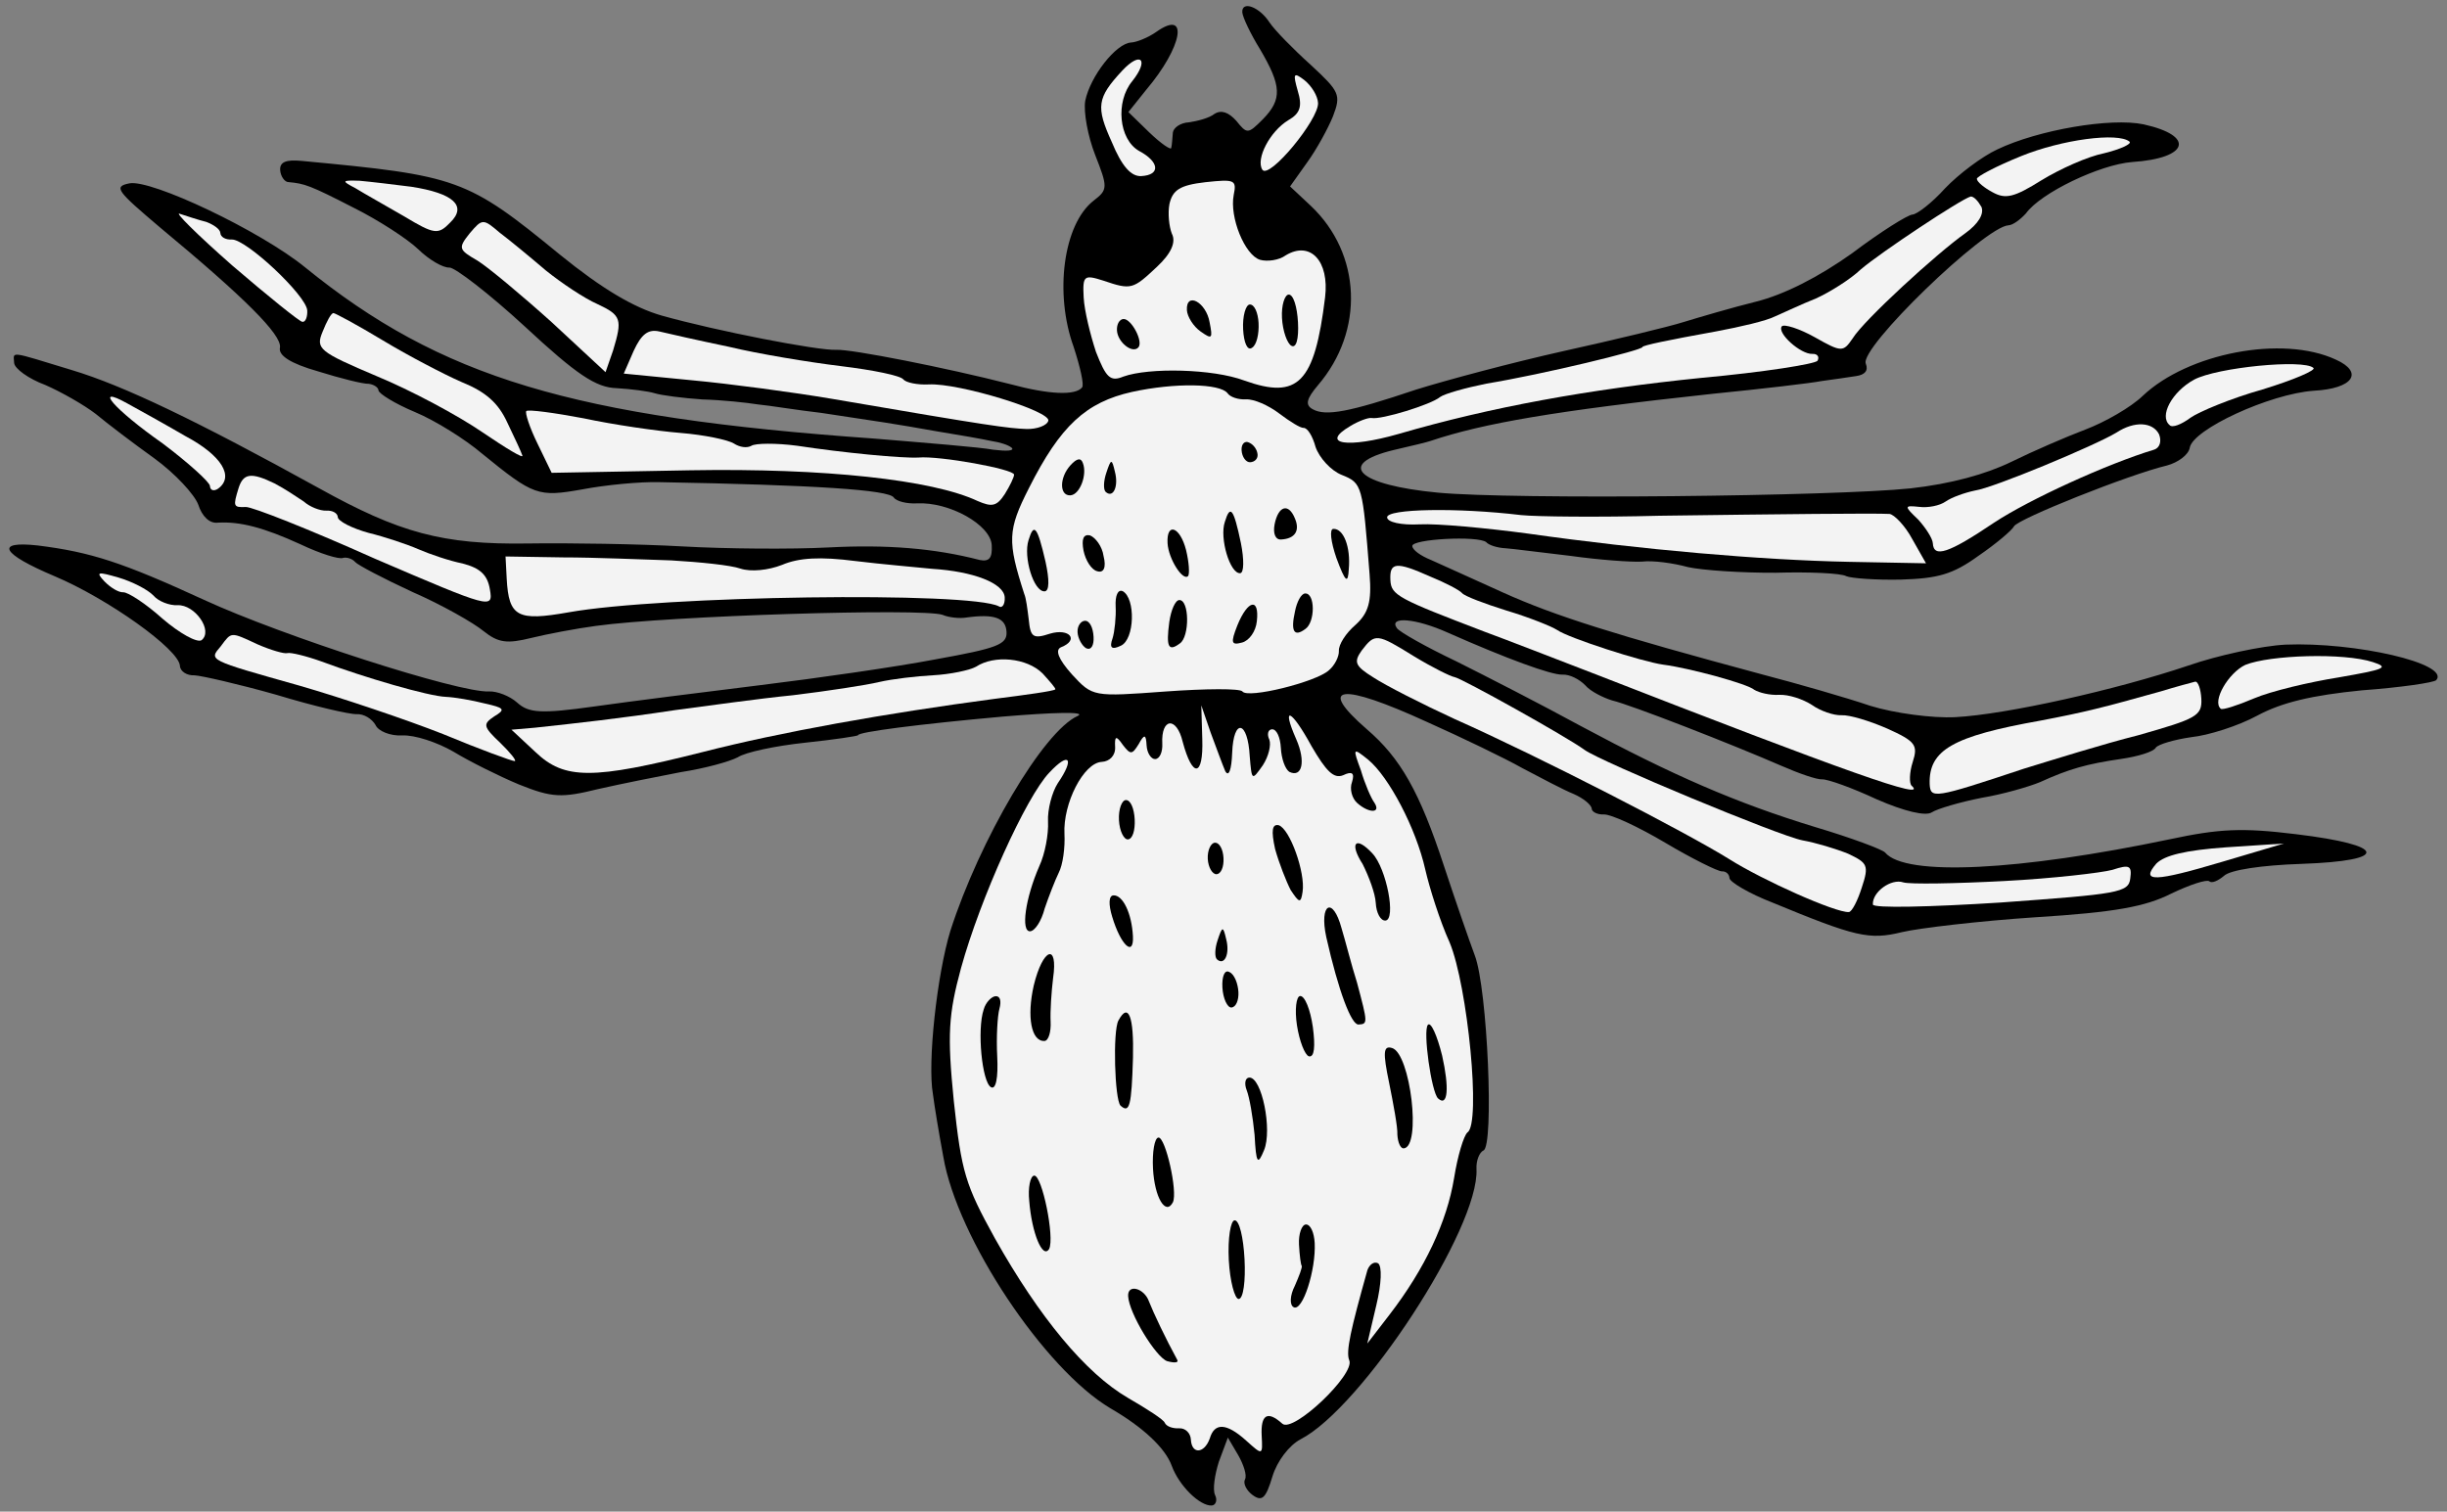 <?xml version="1.0" encoding="UTF-8" standalone="no"?>
<!DOCTYPE svg PUBLIC "-//W3C//DTD SVG 1.1//EN" "http://www.w3.org/Graphics/SVG/1.1/DTD/svg11.dtd">
<svg xmlns="http://www.w3.org/2000/svg" xmlns:xl="http://www.w3.org/1999/xlink" xmlns:dc="http://purl.org/dc/elements/1.1/" version="1.1" viewBox="34.875 62.264 294.75 182.11" width="294.75" height="182.11">
  <rect x="34.875" y="62.264" width="294.75" height="182.11" fill="#808080" stroke="none"/>
  <defs>
    <clipPath id="artboard_clip_path">
      <path d="M 34.875 62.264 L 329.625 62.264 L 329.625 244.374 L 34.875 244.374 Z"/>
    </clipPath>
  </defs>
  <g id="Spider_(2)" fill-opacity="1" stroke-opacity="1" stroke="none" fill="none" stroke-dasharray="none">
    <title>Spider (2)</title>
    <g id="Spider_(2)_Layer_2" clip-path="url(#artboard_clip_path)">
      <title>Layer 2</title>
      <g id="Group_3">
        <g id="Graphic_70">
          <path d="M 184.513 63.739 C 184.543 64.308 185.505 66.348 186.647 68.189 C 189.255 72.614 189.339 74.225 186.994 76.628 C 185.188 78.434 185.093 78.439 183.772 76.797 C 182.864 75.799 181.992 75.465 181.164 75.984 C 180.525 76.492 179.118 76.851 178.081 77 C 177.038 77.055 176.215 77.668 176.15 78.242 C 176.09 78.91 176.04 79.768 175.96 80.058 C 175.98 80.437 174.698 79.553 173.297 78.201 L 170.794 75.767 L 172.934 73.089 C 177.32 67.917 178.124 63.314 174.183 66.086 C 173.175 66.804 171.778 67.352 171.115 67.387 C 169.314 67.482 166.196 71.446 165.592 74.424 C 165.377 75.766 165.91 78.684 166.787 80.918 C 168.323 84.829 168.338 85.114 166.602 86.44 C 162.95 89.292 161.866 97.617 164.199 104.052 C 164.991 106.481 165.484 108.641 165.215 108.94 C 164.412 109.932 161.269 109.812 156.546 108.539 C 148.84 106.567 137.414 104.315 135.613 104.409 C 133.433 104.523 121.144 102.127 114.585 100.285 C 111.209 99.321 107.383 97.051 102.322 92.945 C 91.101 83.745 90.039 83.42 71.225 81.65 C 69.314 81.465 68.571 81.789 68.621 82.737 C 68.661 83.495 69.174 84.228 69.648 84.204 C 71.558 84.389 72.137 84.548 77.508 87.308 C 80.436 88.77 83.977 91.055 85.278 92.317 C 86.58 93.58 88.245 94.538 89.004 94.498 C 89.667 94.463 93.826 97.666 98.12 101.623 C 104.313 107.38 106.677 108.967 109.151 109.027 C 110.867 109.127 112.972 109.397 113.745 109.642 C 114.518 109.886 117.102 110.226 119.486 110.386 C 121.865 110.451 124.828 110.771 126.169 110.986 C 127.506 111.106 130.958 111.686 133.826 112.01 C 141.297 113.139 142.35 113.274 147.721 114.228 C 150.405 114.658 153.283 115.172 154.34 115.402 C 155.298 115.542 156.36 115.866 156.759 116.225 C 157.063 116.589 156.115 116.639 154.489 116.439 C 152.953 116.14 146.464 115.624 140.165 115.099 C 103.823 112.537 87.988 107.76 71.611 94.459 C 66.25 90.084 53.093 83.836 50.46 84.354 C 48.484 84.743 48.988 85.286 54.159 89.672 C 64.393 98.164 68.806 102.589 68.601 104.12 C 68.366 105.083 69.843 106.051 73.219 107.014 C 75.828 107.828 78.621 108.536 79.284 108.502 C 79.858 108.567 80.446 108.916 80.466 109.295 C 80.486 109.674 82.451 110.902 84.88 111.915 C 87.309 112.928 90.944 115.208 92.934 116.909 C 99.188 121.998 99.671 122.163 105.039 121.217 C 107.767 120.693 111.927 120.285 114.306 120.351 C 133.14 120.694 141.914 121.28 142.532 122.198 C 142.841 122.656 144.093 122.971 145.325 122.906 C 149.211 122.703 154.203 125.482 154.332 127.946 C 154.412 129.463 154.057 129.956 152.905 129.732 C 147.414 128.309 141.688 127.849 134.675 128.216 C 130.221 128.45 122.33 128.388 117.088 128.092 C 111.846 127.797 103.476 127.665 98.443 127.739 C 88.188 127.897 82.981 126.459 73.291 121.075 C 58.514 112.916 49.741 108.72 43.561 106.858 C 35.836 104.507 36.504 104.567 36.579 105.988 C 36.613 106.652 38.294 107.894 40.329 108.643 C 42.274 109.491 45.017 111.058 46.403 112.126 C 47.795 113.288 50.961 115.688 53.43 117.459 C 55.998 119.32 58.317 121.859 58.761 123.072 C 59.214 124.473 60.117 125.376 61.154 125.227 C 63.808 125.088 66.601 125.797 71.08 127.843 C 73.419 128.956 75.738 129.689 76.202 129.475 C 76.671 129.355 77.349 129.605 77.653 129.969 C 77.957 130.333 81.084 131.975 84.591 133.597 C 88.092 135.124 91.912 137.299 93.104 138.282 C 94.889 139.709 95.942 139.844 98.85 139.122 C 100.82 138.638 104.302 137.981 106.661 137.667 C 115.53 136.442 145.986 135.511 148.405 136.334 C 149.183 136.674 150.519 136.794 151.273 136.659 C 154.67 136.196 156.026 136.695 156.115 138.401 C 156.195 139.917 154.983 140.361 147.546 141.701 C 142.747 142.618 133.315 143.968 126.516 144.799 C 119.812 145.625 110.749 146.766 106.504 147.368 C 99.995 148.28 98.563 148.165 97.167 146.907 C 96.269 146.099 94.718 145.515 93.771 145.565 C 90.169 145.754 68.903 138.885 59.457 134.534 C 49.621 130.013 45.851 128.785 39.442 127.98 C 34.185 127.401 35.027 128.972 41.441 131.677 C 47.855 134.382 56.443 140.489 56.547 142.479 C 56.582 143.142 57.37 143.671 58.317 143.622 C 59.175 143.672 63.599 144.675 68.133 145.958 C 72.672 147.336 77.001 148.344 77.854 148.3 C 78.707 148.255 79.689 148.869 80.108 149.607 C 80.432 150.35 81.888 150.939 83.31 150.865 C 84.826 150.785 87.534 151.688 89.494 152.821 C 91.36 153.959 94.97 155.765 97.399 156.778 C 101.379 158.375 102.521 158.41 106.931 157.324 C 109.654 156.706 114.169 155.804 116.897 155.281 C 119.725 154.848 122.723 154.026 123.741 153.497 C 124.659 152.879 128.325 152.117 131.822 151.743 C 135.413 151.365 138.241 150.932 138.236 150.837 C 138.216 150.458 145.484 149.507 155.699 148.591 C 161.66 148.089 165.74 147.97 164.722 148.499 C 160.542 150.333 152.868 163.469 149.354 174.392 C 147.732 179.704 146.577 190.313 147.25 194.079 C 147.414 195.401 147.972 198.792 148.5 201.616 C 150.154 211.412 160.675 227.206 168.619 231.921 C 172.539 234.187 175.237 236.706 176.015 238.851 C 176.902 241.275 179.405 243.71 180.827 243.636 C 181.301 243.611 181.555 243.027 181.236 242.379 C 180.917 241.73 181.202 239.91 181.691 238.364 L 182.774 235.456 L 184.025 237.576 C 184.654 238.684 185.102 239.99 184.843 240.479 C 184.583 240.968 185.007 241.801 185.7 242.335 C 186.887 243.223 187.341 242.819 188.15 240.116 C 188.719 238.28 190.141 236.4 191.528 235.662 C 198.93 231.853 213.096 210.204 212.723 203.096 C 212.669 202.054 213.093 201.081 213.557 200.867 C 214.864 200.418 214.055 181.36 212.515 177.354 C 211.852 175.583 210.172 170.73 208.816 166.619 C 205.875 157.65 203.572 153.59 199.492 150.097 C 193.418 144.809 196.346 144.465 206.765 149.241 C 210.949 151.112 216.116 153.598 218.271 154.815 C 220.42 155.938 223.158 157.41 224.42 157.914 C 225.587 158.423 226.579 159.226 226.604 159.7 C 226.624 160.079 227.307 160.423 228.066 160.384 C 228.918 160.339 232.23 161.876 235.467 163.797 C 238.703 165.718 241.826 167.265 242.299 167.24 C 242.773 167.215 243.172 167.575 243.197 168.048 C 243.222 168.522 245.576 169.919 248.389 171.007 C 258.393 175.14 260.029 175.529 263.97 174.562 C 266.035 174.074 273.308 173.218 280.031 172.77 C 289.598 172.174 293.269 171.506 296.417 169.916 C 298.642 168.849 300.697 168.171 300.996 168.44 C 301.296 168.71 302.039 168.386 302.767 167.777 C 303.491 167.074 307.262 166.497 312.1 166.338 C 322.819 165.966 322.435 164.086 311.437 162.762 C 304.933 161.962 302.185 162.106 296.264 163.367 C 278.122 167.168 264.38 167.889 261.947 164.975 C 261.643 164.611 257.862 163.194 253.518 161.901 C 243.957 158.981 236.371 155.672 225.225 149.699 C 220.627 147.184 213.889 143.736 210.278 141.93 C 206.672 140.218 203.44 138.392 203.131 137.933 C 202.104 136.466 205.446 136.766 209.241 138.468 C 216.343 141.612 221.77 143.608 223.096 143.539 C 223.949 143.494 225.121 144.098 225.824 144.821 C 226.433 145.549 227.994 146.323 229.056 146.647 C 231.365 147.192 243.59 151.968 249.425 154.513 C 251.564 155.446 253.694 156.19 254.358 156.155 C 255.021 156.12 258.023 157.198 260.946 158.566 C 264.253 160.008 266.851 160.632 267.584 160.118 C 268.228 159.704 270.942 158.897 273.575 158.379 C 276.119 157.96 279.302 157.033 280.604 156.49 C 284.13 154.88 286.285 154.292 290.341 153.699 C 292.416 153.4 294.286 152.827 294.546 152.338 C 294.81 151.944 296.775 151.366 298.85 151.067 C 300.836 150.868 304.482 149.727 306.792 148.465 C 309.75 146.885 313.316 146.033 319.367 145.431 C 324.006 145.092 328.061 144.5 328.33 144.201 C 330.032 142.211 318.585 139.58 310.145 139.927 C 307.302 140.076 302.04 141.207 298.493 142.438 C 289.809 145.364 276.565 148.339 270.405 148.662 C 267.657 148.806 263.063 148.191 260.165 147.298 C 257.263 146.31 251.377 144.622 247.138 143.514 C 229.402 138.742 222.155 136.461 215.926 133.651 C 212.325 132.034 208.43 130.243 207.263 129.734 C 206.001 129.23 205.014 128.521 204.989 128.047 C 204.944 127.194 212.905 126.777 213.897 127.58 C 214.202 127.945 215.264 128.269 216.217 128.314 C 217.074 128.364 220.616 128.844 224.057 129.234 C 227.504 129.718 231.319 129.993 232.646 129.924 C 233.968 129.76 236.457 130.104 238.193 130.584 C 239.923 130.968 244.692 131.288 248.777 131.264 C 252.857 131.145 256.667 131.326 257.256 131.675 C 257.839 131.93 260.797 132.155 263.835 132.091 C 268.294 131.952 270.075 131.478 273.188 129.225 C 275.298 127.784 277.209 126.163 277.468 125.674 C 277.897 124.796 291.301 119.438 295.9 118.341 C 297.212 117.987 298.494 117.065 298.639 116.202 C 298.998 113.997 308.277 109.71 313.579 109.337 C 318.317 109.089 319.64 107.119 316.233 105.587 C 309.805 102.598 298.422 104.81 292.989 109.941 C 291.542 111.347 288.404 113.127 286.075 114.01 C 283.745 114.892 279.75 116.622 277.156 117.898 C 274.098 119.389 269.883 120.56 264.97 121.103 C 255.802 122.058 217.146 122.469 208.073 121.614 C 198.427 120.694 195.729 118.174 202.767 116.475 C 204.927 115.982 206.897 115.498 207.176 115.389 C 213.526 113.25 222.285 111.746 241.09 109.715 C 247.046 109.118 252.996 108.426 254.313 108.167 C 255.635 108.002 257.426 107.718 258.463 107.569 C 259.501 107.42 259.95 106.921 259.621 106.083 C 258.763 104.227 273.96 89.556 276.803 89.407 C 277.371 89.378 278.284 88.664 278.913 87.966 C 280.684 85.498 287.823 82.083 291.703 81.784 C 298.522 81.332 299.33 78.629 293.081 77.246 C 289.141 76.407 280.382 77.911 275.468 80.259 C 273.612 81.117 270.779 83.261 269.157 84.961 C 267.631 86.657 265.805 88.083 265.236 88.113 C 264.668 88.143 261.355 90.217 257.973 92.77 C 253.942 95.642 249.777 97.761 246.4 98.603 C 243.492 99.326 239.561 100.482 237.69 101.055 C 235.915 101.623 229.345 103.203 223.145 104.573 C 217.04 105.939 209.073 108.067 205.427 109.208 C 197.396 111.91 194.573 112.438 193.007 111.57 C 192.029 111.051 192.274 110.278 193.616 108.687 C 199.259 102.119 198.867 92.827 192.768 87.064 L 190.269 84.724 L 192.305 81.862 C 193.458 80.281 194.845 77.737 195.434 76.281 C 196.437 73.663 196.227 73.294 192.732 70.056 C 190.637 68.17 188.428 65.91 187.81 64.992 C 186.568 63.061 184.439 62.318 184.513 63.739 Z" fill="black"/>
        </g>
        <g id="Graphic_69">
          <path d="M 171.263 72.036 C 169.208 74.519 169.636 79.059 172.085 80.451 C 174.528 81.748 174.708 83.354 172.338 83.478 C 171.106 83.543 169.994 82.271 168.798 79.388 C 166.864 75.118 166.998 74.065 170.057 70.769 C 172.307 68.37 173.314 69.458 171.263 72.036 Z" fill="#f3f3f3"/>
        </g>
        <g id="Graphic_68">
          <path d="M 193.638 74.665 C 193.743 76.655 187.756 83.906 186.933 82.714 C 186.105 81.426 187.832 78.105 190.042 76.754 C 191.518 75.916 191.758 75.048 191.185 73.178 C 190.602 71.118 190.686 70.923 191.973 71.901 C 192.866 72.614 193.594 73.812 193.638 74.665 Z" fill="#f3f3f3"/>
        </g>
        <g id="Graphic_67">
          <path d="M 84.407 84.761 C 89.484 85.54 91.18 87.067 89.1 89.076 C 87.658 90.577 87.179 90.507 83.548 88.322 C 81.294 87.014 78.651 85.537 77.668 84.924 C 76.008 84.06 76.003 83.966 78.192 84.041 C 79.529 84.161 82.302 84.491 84.407 84.761 Z" fill="#f3f3f3"/>
        </g>
        <g id="Graphic_66">
          <path d="M 59.731 89 C 60.604 89.334 61.392 89.863 61.417 90.337 C 61.441 90.811 62.03 91.16 62.788 91.12 C 64.494 91.031 71.79 97.871 71.884 99.672 C 71.924 100.43 71.674 101.108 71.29 101.033 C 71.006 101.048 67.136 97.925 62.857 94.253 C 58.574 90.486 55.766 87.687 56.544 88.026 C 57.317 88.271 58.768 88.765 59.731 89 Z" fill="#f3f3f3"/>
        </g>
        <g id="Graphic_65">
          <path d="M 100.615 94.84 C 102.5 96.356 105.258 98.208 106.814 98.886 C 109.737 100.254 109.856 100.722 108.723 104.488 L 107.815 107.101 L 101.322 101.075 C 97.732 97.842 93.657 94.444 92.381 93.656 C 90.126 92.348 90.022 92.164 91.449 90.379 C 92.97 88.588 93.065 88.583 95.055 90.285 C 96.242 91.173 98.725 93.228 100.615 94.84 Z" fill="#f3f3f3"/>
        </g>
        <g id="Graphic_64">
          <path d="M 183.481 85.745 C 182.956 88.434 184.811 92.993 186.646 93.562 C 187.514 93.802 188.931 93.632 189.754 93.019 C 192.702 91.249 195.016 93.694 194.486 98.093 C 193.222 108.422 191.236 110.427 184.748 108.106 C 180.967 106.689 173.261 106.523 170.183 107.634 C 168.602 108.287 168.098 107.743 166.892 104.671 C 166.214 102.615 165.491 99.707 165.407 98.096 C 165.268 95.443 165.452 95.338 167.772 96.072 C 171.158 97.225 171.343 97.12 174.241 94.402 C 175.962 92.792 176.556 91.43 176.028 90.412 C 175.699 89.574 175.52 87.968 175.744 86.816 C 176.134 85.18 176.957 84.567 180.074 84.213 C 183.571 83.84 183.86 83.92 183.481 85.745 Z" fill="#f3f3f3"/>
        </g>
        <g id="Graphic_63">
          <path d="M 291.385 79.33 C 291.684 79.6 290.292 80.243 288.322 80.726 C 286.346 81.115 283.004 82.62 280.794 83.971 C 277.482 86.046 276.449 86.29 274.883 85.422 C 273.906 84.903 273.013 84.189 272.993 83.81 C 272.978 83.526 275.383 82.259 278.361 81.058 C 283.2 79.094 289.993 78.168 291.385 79.33 Z" fill="#f3f3f3"/>
        </g>
        <g id="Graphic_62">
          <path d="M 273.551 87.202 C 273.88 88.04 273.182 89.217 271.625 90.344 C 268.143 92.807 259.348 100.871 258.035 103.03 C 256.888 104.706 256.698 104.716 253.467 102.889 C 251.606 101.846 249.771 101.277 249.502 101.577 C 248.878 102.37 251.77 104.974 253.192 104.899 C 253.76 104.87 254.065 105.234 253.805 105.722 C 253.541 106.116 247.226 107.113 239.849 107.784 C 226.236 109.163 214.47 111.3 203.331 114.545 C 197.245 116.289 193.799 115.805 197.485 113.616 C 198.498 112.992 199.71 112.549 200.094 112.624 C 201.246 112.848 207.232 111.014 208.325 110.102 C 208.874 109.693 211.403 108.99 213.942 108.477 C 220.725 107.361 232.737 104.451 232.717 104.072 C 232.707 103.882 235.715 103.249 241.646 102.178 C 244.469 101.65 247.661 100.913 248.679 100.384 C 249.701 99.951 251.926 98.884 253.602 98.226 C 255.273 97.473 257.758 95.917 259.025 94.71 C 261.39 92.686 271.033 86.289 272.25 85.94 C 272.629 85.92 273.132 86.464 273.551 87.202 Z" fill="#f3f3f3"/>
        </g>
        <g id="Graphic_61">
          <path d="M 81.006 103.28 C 84.048 105.116 88.347 107.361 90.487 108.295 C 93.4 109.472 94.896 110.82 95.967 113.139 C 96.82 114.9 97.678 116.756 97.792 117.13 C 98.007 117.594 95.847 116.281 92.989 114.341 C 90.032 112.31 84.362 109.281 80.282 107.594 C 73.285 104.635 72.886 104.276 73.729 102.236 C 74.233 100.974 74.752 99.996 75.036 99.981 C 75.226 99.972 77.964 101.444 81.006 103.28 Z" fill="#f3f3f3"/>
        </g>
        <g id="Graphic_60">
          <path d="M 122.67 104.042 C 126.231 104.901 132.366 105.91 136.191 106.375 C 140.017 106.839 143.378 107.518 143.688 107.977 C 143.992 108.342 145.338 108.651 146.76 108.577 C 150.361 108.388 161.468 111.797 161.149 112.954 C 160.989 113.533 159.777 113.976 158.54 113.946 C 156.35 113.871 154.246 113.601 135.163 110.325 C 130.464 109.526 122.808 108.501 118.224 108.076 L 110.01 107.272 L 111.197 104.548 C 112.136 102.504 112.959 101.89 114.305 102.2 C 115.268 102.434 119.019 103.283 122.67 104.042 Z" fill="#f3f3f3"/>
        </g>
        <g id="Graphic_59">
          <path d="M 57.186 114.791 C 61.585 117.127 63.146 119.706 61.13 121.142 C 60.671 121.451 60.193 121.381 60.163 120.812 C 60.138 120.339 57.545 118.004 54.478 115.694 C 48.558 111.537 46.025 108.534 50.234 110.879 C 51.506 111.573 54.638 113.309 57.186 114.791 Z" fill="#f3f3f3"/>
        </g>
        <g id="Graphic_58">
          <path d="M 116.846 114.421 C 119.709 114.651 122.592 115.26 123.28 115.699 C 123.969 116.138 124.832 116.283 125.385 115.969 C 125.844 115.66 128.313 115.625 130.897 115.965 C 136.453 116.814 143.521 117.489 145.511 117.385 C 148.065 117.156 156.988 118.779 157.023 119.442 C 157.037 119.727 156.523 120.799 155.91 121.782 C 154.942 123.258 154.378 123.382 152.628 122.619 C 147.171 120.054 134.173 118.644 118.033 118.92 L 101.323 119.226 L 99.618 115.704 C 98.661 113.758 98.093 111.982 98.272 111.783 C 98.547 111.579 101.609 111.988 105.16 112.657 C 108.716 113.421 113.983 114.191 116.846 114.421 Z" fill="#f3f3f3"/>
        </g>
        <g id="Graphic_57">
          <path d="M 182.737 109.637 C 183.046 110.096 184.014 110.425 184.962 110.376 C 185.909 110.326 187.66 111.09 188.947 112.068 C 190.233 113.045 191.51 113.834 191.889 113.814 C 192.363 113.789 192.986 114.802 193.34 116.114 C 193.789 117.421 195.2 118.962 196.462 119.466 C 198.985 120.474 198.995 120.664 199.846 131.453 C 200.114 134.765 199.71 136.116 198.168 137.528 C 196.986 138.54 196.108 139.916 196.148 140.675 C 196.182 141.338 195.668 142.41 194.94 143.019 C 193.398 144.43 185.143 146.478 184.525 145.56 C 184.221 145.196 180.136 145.22 175.307 145.568 C 166.503 146.219 166.503 146.219 163.985 143.5 C 162.37 141.685 161.931 140.567 162.674 140.243 C 164.909 139.366 163.692 137.909 161.353 138.602 C 159.298 139.28 158.998 139.01 158.794 136.93 C 158.63 135.608 158.466 134.287 158.251 133.823 C 156.208 127.468 156.233 126.136 158.818 121.059 C 162.605 113.543 165.688 110.721 171.23 109.48 C 176.398 108.354 181.82 108.45 182.737 109.637 Z" fill="#f3f3f3"/>
        </g>
        <g id="Graphic_56">
          <path d="M 313.53 106.584 C 313.924 106.848 311.135 108.04 307.394 109.186 C 303.648 110.238 299.742 111.868 298.734 112.586 C 297.637 113.404 296.519 113.842 296.215 113.478 C 294.924 112.405 296.481 109.473 299.159 108.002 C 301.933 106.526 312.333 105.506 313.53 106.584 Z" fill="#f3f3f3"/>
        </g>
        <g id="Graphic_55">
          <path d="M 67.939 120.5 C 69.111 121.104 70.687 122.162 71.475 122.69 C 72.173 123.319 73.435 123.823 74.193 123.783 C 74.951 123.744 75.54 124.093 75.565 124.567 C 75.589 125.041 77.25 125.904 79.275 126.463 C 81.2 126.932 83.909 127.836 85.27 128.43 C 86.632 129.023 89.051 129.847 90.587 130.147 C 92.706 130.701 93.604 131.509 93.888 133.3 C 94.297 135.654 94.007 135.574 80.008 129.561 C 72.222 126.072 65.235 123.303 64.477 123.342 C 62.96 123.422 62.951 123.232 63.599 121.108 C 64.168 119.272 65.111 119.128 67.939 120.5 Z" fill="#f3f3f3"/>
        </g>
        <g id="Graphic_54">
          <path d="M 294.943 114.59 C 295.272 115.428 295.027 116.201 294.374 116.426 C 288.668 118.15 279.294 122.443 275.069 125.23 C 269.562 128.94 267.786 129.508 267.691 127.707 C 267.662 127.138 266.834 125.851 265.926 124.854 C 264.226 123.232 264.221 123.137 266.036 123.327 C 267.089 123.462 268.5 123.198 269.234 122.685 C 269.967 122.171 271.553 121.613 272.776 121.359 C 274.945 121.055 287.222 115.945 289.801 114.384 C 292.006 112.938 294.2 113.109 294.943 114.59 Z" fill="#f3f3f3"/>
        </g>
        <g id="Graphic_53">
          <path d="M 53.347 133.999 C 53.955 134.727 55.311 135.226 56.259 135.177 C 58.344 135.067 60.603 138.275 59.141 139.397 C 58.587 139.711 56.533 138.583 54.443 136.792 C 52.448 134.996 50.284 133.589 49.715 133.619 C 49.147 133.649 48.164 133.035 47.461 132.312 C 46.354 131.134 46.638 131.119 49.147 131.843 C 50.788 132.327 52.643 133.275 53.347 133.999 Z" fill="#f3f3f3"/>
        </g>
        <g id="Graphic_52">
          <path d="M 115.751 129.778 C 119.182 129.978 122.908 130.353 124.07 130.768 C 125.327 131.177 127.407 130.973 129.083 130.315 C 131.128 129.447 133.687 129.313 137.897 129.853 C 141.149 130.253 145.348 130.603 147.164 130.793 C 152.122 131.103 155.808 132.525 155.897 134.231 C 155.942 135.084 155.587 135.578 155.193 135.313 C 151.772 133.497 114.548 134.023 103.344 136.035 C 97.224 137.116 96.152 136.602 95.908 131.958 L 95.769 129.305 L 102.712 129.416 C 106.418 129.412 112.324 129.673 115.751 129.778 Z" fill="#f3f3f3"/>
        </g>
        <g id="Graphic_51">
          <path d="M 218.098 124.319 C 219.913 124.509 227.425 124.591 234.732 124.398 C 249.357 124.202 260.754 124.079 262.47 124.18 C 263.044 124.245 264.35 125.602 265.193 127.173 L 266.868 130.126 L 257.546 129.949 C 247.081 129.738 232.666 128.497 218.975 126.554 C 213.903 125.87 207.982 125.325 205.897 125.434 C 203.623 125.553 201.987 125.164 201.957 124.595 C 201.902 123.553 210.352 123.395 218.098 124.319 Z" fill="#f3f3f3"/>
        </g>
        <g id="Graphic_50">
          <path d="M 207.178 131.734 C 209.023 132.492 210.684 133.356 210.988 133.72 C 211.292 134.084 213.716 135.002 216.325 135.816 C 219.028 136.625 221.746 137.717 222.434 138.157 C 223.816 139.13 232.708 141.99 235.197 142.334 C 238.354 142.739 245.392 144.651 246.19 145.369 C 246.778 145.719 248.03 146.033 249.167 145.974 C 250.305 145.914 252.045 146.488 253.128 147.191 C 254.115 147.9 255.761 148.479 256.709 148.429 C 257.656 148.38 260.07 149.108 262.21 150.042 C 265.616 151.574 265.925 152.033 265.271 154.062 C 264.862 155.319 264.837 156.651 265.136 156.92 C 267.231 158.806 257.45 155.328 226.698 143.35 C 222.139 141.593 216.319 139.332 213.606 138.334 C 203.327 134.406 202.449 133.977 202.354 132.177 C 202.24 129.997 202.993 129.862 207.178 131.734 Z" fill="#f3f3f3"/>
        </g>
        <g id="Graphic_49">
          <path d="M 65.915 139.897 C 67.471 140.576 69.112 141.06 69.486 140.946 C 69.86 140.831 71.785 141.3 73.625 141.964 C 78.762 143.881 86.483 146.137 88.578 146.217 C 89.626 146.257 91.735 146.622 93.276 147.016 C 95.68 147.555 95.785 147.74 94.403 148.573 C 93.026 149.5 93.041 149.784 95.141 151.765 C 96.343 152.937 97.155 153.94 96.871 153.955 C 96.587 153.97 92.712 152.558 88.243 150.701 C 83.779 148.939 75.944 146.309 70.926 144.861 C 59.834 141.736 60.029 141.821 61.46 140.131 C 62.793 138.35 62.603 138.36 65.915 139.897 Z" fill="#f3f3f3"/>
        </g>
        <g id="Graphic_48">
          <path d="M 160.464 143.4 C 161.371 144.398 162.079 145.216 161.99 145.316 C 161.81 145.515 158.508 145.973 154.637 146.461 C 141.614 148.189 128.809 150.476 119.526 152.863 C 106.208 156.222 102.881 156.206 99.38 152.873 L 96.483 150.174 L 99.321 149.93 C 104.424 149.378 109.527 148.825 116.22 147.809 C 119.902 147.331 126.221 146.43 130.381 146.022 C 134.536 145.519 139.25 144.797 140.752 144.433 C 142.348 144.064 145.276 143.721 147.266 143.616 C 149.351 143.507 151.7 143.004 152.439 142.585 C 154.643 141.139 158.559 141.504 160.464 143.4 Z" fill="#f3f3f3"/>
        </g>
        <g id="Graphic_47">
          <path d="M 205.21 141.34 C 207.37 142.652 209.614 143.77 210.093 143.84 C 210.956 143.985 223.584 151.021 225.758 152.617 C 227.733 154.034 249.204 162.982 251.987 163.502 C 253.618 163.796 256.032 164.525 257.488 165.114 C 259.827 166.227 260.031 166.501 259.128 169.209 C 258.639 170.755 257.95 172.122 257.571 172.142 C 255.96 172.226 247.202 168.314 243.173 165.769 C 237.966 162.526 220.386 153.469 210.072 148.878 C 206.177 147.086 201.783 144.846 200.307 143.878 C 198.048 142.476 197.928 142.007 198.901 140.625 C 200.502 138.546 200.692 138.536 205.21 141.34 Z" fill="#f3f3f3"/>
        </g>
        <g id="Graphic_46">
          <path d="M 182.463 155.171 C 182.881 155.91 183.216 155.037 183.296 152.942 C 183.457 148.752 185.182 149.042 185.411 153.401 C 185.66 156.334 185.66 156.334 186.987 154.459 C 187.69 153.377 188 152.03 187.776 151.377 C 187.457 150.728 187.616 150.15 188.09 150.125 C 188.659 150.095 189.092 151.118 189.157 152.35 C 189.227 153.676 189.67 154.889 190.164 155.243 C 191.725 156.016 192.189 153.996 191.003 151.303 C 189.168 147.122 190.435 147.721 192.853 152.156 C 194.628 155.199 195.531 156.102 196.648 155.663 C 197.76 155.13 198.06 155.399 197.735 156.462 C 197.401 157.334 197.745 158.457 198.343 158.995 C 199.739 160.253 201.261 160.268 200.433 158.981 C 200.024 158.432 199.266 156.666 198.803 155.075 C 197.806 152.371 197.801 152.277 199.686 153.793 C 202.17 155.849 205.44 162.045 206.556 167.023 C 207.05 169.183 208.306 173.203 209.487 175.802 C 211.661 181.01 213.293 197.65 211.637 198.687 C 211.183 199.091 210.454 201.505 210.025 204.188 C 209.161 209.46 206.511 215.111 202.24 220.656 L 199.571 224.122 L 200.659 219.504 C 201.283 216.905 201.363 214.81 200.87 214.456 C 200.381 214.197 199.832 214.606 199.583 215.284 C 197.581 222.421 196.962 225.114 197.395 226.137 C 198.148 227.808 190.635 234.949 189.338 233.782 C 187.543 232.165 186.715 232.684 186.849 235.242 C 186.973 237.612 186.973 237.612 184.978 235.816 C 182.585 233.66 181.158 233.64 180.594 235.57 C 179.93 237.411 178.414 237.49 178.32 235.689 C 178.28 234.931 177.677 234.298 176.918 234.337 C 176.16 234.377 175.387 234.133 175.173 233.669 C 175.058 233.295 172.994 231.977 170.739 230.67 C 165.642 227.706 160.062 220.966 154.718 211.458 C 151.148 204.993 150.689 203.497 149.763 194.897 C 148.962 186.862 149.122 184.477 150.635 178.886 C 152.951 170.497 158.485 158.233 161.279 155.331 C 163.709 152.733 164.327 153.651 162.296 156.608 C 161.593 157.69 161.039 159.81 161.113 161.232 C 161.193 162.748 160.748 165.147 160.065 166.608 C 158.368 170.499 157.818 174.519 158.956 174.459 C 159.524 174.429 160.317 173.247 160.712 171.706 C 161.206 170.255 161.96 168.315 162.389 167.437 C 162.908 166.459 163.178 164.355 163.093 162.743 C 162.899 159.047 165.399 154.165 167.579 154.051 C 168.527 154.001 169.25 153.298 169.196 152.255 C 169.126 150.929 169.311 150.824 170.133 152.016 C 171.051 153.203 171.24 153.194 172.029 151.917 C 172.722 150.645 172.917 150.73 172.986 152.057 C 173.036 153.004 173.55 153.738 174.024 153.713 C 174.592 153.683 174.927 152.81 174.877 151.863 C 174.713 148.735 176.603 148.541 177.336 151.639 C 178.517 156.043 179.839 155.879 179.695 151.325 L 179.576 147.245 L 180.698 150.512 C 181.361 152.283 182.139 154.428 182.463 155.171 Z" fill="#f3f3f3"/>
        </g>
        <g id="Graphic_45">
          <path d="M 320.709 142.034 C 322.739 142.688 322.086 142.912 316.624 143.864 C 313.042 144.432 308.443 145.528 306.398 146.395 C 304.353 147.263 302.577 147.831 302.378 147.651 C 301.285 146.758 303.291 143.327 305.332 142.365 C 308.31 141.163 317.228 140.886 320.709 142.034 Z" fill="#f3f3f3"/>
        </g>
        <g id="Graphic_44">
          <path d="M 300.034 146.444 C 300.143 148.529 299.4 148.853 292.471 150.831 C 288.156 151.913 281.986 153.852 278.619 154.883 C 267.784 158.492 267.405 158.512 267.311 156.711 C 267.192 152.631 270.05 150.961 280.69 149.073 C 286.147 148.027 288.023 147.548 295.141 145.56 C 297.011 144.987 298.792 144.513 299.261 144.394 C 299.635 144.279 299.974 145.307 300.034 146.444 Z" fill="#f3f3f3"/>
        </g>
        <g id="Graphic_43">
          <path d="M 302.583 166.077 C 294.442 168.499 292.642 168.593 294.612 166.304 C 295.605 165.302 298.139 164.694 302.967 164.346 L 309.976 163.884 L 302.583 166.077 Z" fill="#f3f3f3"/>
        </g>
        <g id="Graphic_42">
          <path d="M 276.286 168.405 C 282.162 168.097 288.018 167.41 289.33 167.056 C 291.385 166.378 291.679 166.553 291.475 168.084 C 291.28 169.805 290.053 169.964 275.852 170.994 C 267.422 171.53 260.494 171.703 260.469 171.23 C 260.39 169.713 262.68 168.073 264.131 168.567 C 264.904 168.811 270.411 168.713 276.286 168.405 Z" fill="#f3f3f3"/>
        </g>
        <g id="Graphic_41">
          <path d="M 177.841 99.63 C 177.881 100.388 178.609 101.586 179.497 102.204 C 180.878 103.177 180.968 103.078 180.579 101.102 C 180.166 98.653 177.722 97.356 177.841 99.63 Z" fill="black"/>
        </g>
        <g id="Graphic_40">
          <path d="M 189.293 100.551 C 189.378 102.162 189.931 103.653 190.42 103.913 C 191.008 104.262 191.328 103.105 191.223 101.115 C 191.124 99.219 190.666 97.723 190.097 97.753 C 189.623 97.777 189.214 99.034 189.293 100.551 Z" fill="black"/>
        </g>
        <g id="Graphic_39">
          <path d="M 184.614 101.936 C 184.699 103.547 185.132 104.57 185.681 104.161 C 186.235 103.847 186.544 102.5 186.475 101.174 C 186.41 99.941 185.977 98.919 185.408 98.949 C 184.934 98.974 184.53 100.325 184.614 101.936 Z" fill="black"/>
        </g>
        <g id="Graphic_38">
          <path d="M 169.416 102.068 C 169.491 103.489 171.276 104.916 171.995 104.118 C 172.623 103.42 171.147 100.646 170.2 100.696 C 169.726 100.721 169.377 101.309 169.416 102.068 Z" fill="black"/>
        </g>
        <g id="Graphic_37">
          <path d="M 184.427 116.486 C 184.471 117.339 184.98 117.977 185.454 117.952 C 186.022 117.923 186.382 117.524 186.357 117.05 C 186.327 116.481 185.913 115.838 185.33 115.583 C 184.841 115.324 184.387 115.728 184.427 116.486 Z" fill="black"/>
        </g>
        <g id="Graphic_36">
          <path d="M 163.806 118.327 C 162.459 119.823 162.479 122.007 163.805 121.938 C 164.943 121.878 165.861 119.454 165.313 118.058 C 165.088 117.404 164.615 117.429 163.806 118.327 Z" fill="black"/>
        </g>
        <g id="Graphic_35">
          <path d="M 168.131 119.24 C 167.801 120.208 167.761 121.255 168.06 121.525 C 168.958 122.333 169.642 120.872 169.168 119.091 C 168.799 117.495 168.705 117.5 168.131 119.24 Z" fill="black"/>
        </g>
        <g id="Graphic_34">
          <path d="M 182.41 125.144 C 181.751 127.079 183.022 131.384 184.254 131.32 C 184.727 131.295 184.738 129.679 184.349 127.703 C 183.462 123.474 183.058 123.02 182.41 125.144 Z" fill="black"/>
        </g>
        <g id="Graphic_33">
          <path d="M 188.41 125.4 C 188.185 126.552 188.509 127.295 189.173 127.261 C 190.878 127.171 191.492 126.189 190.844 124.702 C 190.081 122.842 188.864 123.19 188.41 125.4 Z" fill="black"/>
        </g>
        <g id="Graphic_32">
          <path d="M 158.767 127.334 C 158.113 129.364 159.379 133.574 160.705 133.504 C 161.274 133.474 161.299 132.143 160.801 129.888 C 159.819 125.663 159.415 125.209 158.767 127.334 Z" fill="black"/>
        </g>
        <g id="Graphic_31">
          <path d="M 165.39 128.602 C 165.644 129.824 166.367 130.927 167.041 131.081 C 167.814 131.326 168.158 130.643 167.799 129.236 C 167.645 128.104 166.827 127.006 166.149 126.757 C 165.381 126.607 165.126 127.19 165.39 128.602 Z" fill="black"/>
        </g>
        <g id="Graphic_30">
          <path d="M 175.511 127.692 C 175.61 129.587 177.37 132.346 177.999 131.647 C 178.173 131.353 178.104 130.026 177.74 128.525 C 177.022 125.712 175.377 125.133 175.511 127.692 Z" fill="black"/>
        </g>
        <g id="Graphic_29">
          <path d="M 195.846 129.477 C 196.952 132.46 197.247 132.634 197.342 130.824 C 197.582 128.15 196.705 125.916 195.473 125.98 C 194.999 126.005 195.173 127.516 195.846 129.477 Z" fill="black"/>
        </g>
        <g id="Graphic_28">
          <path d="M 169.259 135.337 C 169.324 136.569 169.134 138.384 168.889 139.157 C 168.475 140.319 168.774 140.589 169.887 140.055 C 171.558 139.302 171.679 134.354 170.113 133.486 C 169.529 133.232 169.19 134.01 169.259 135.337 Z" fill="black"/>
        </g>
        <g id="Graphic_27">
          <path d="M 175.723 137.183 C 175.313 140.246 175.627 140.8 176.999 139.777 C 178.192 138.955 178.148 134.491 176.916 134.555 C 176.442 134.58 175.933 135.747 175.723 137.183 Z" fill="black"/>
        </g>
        <g id="Graphic_26">
          <path d="M 190.862 135.915 C 190.322 138.319 190.741 139.057 192.113 138.035 C 193.305 137.212 193.311 133.696 192.079 133.76 C 191.605 133.785 191.086 134.763 190.862 135.915 Z" fill="black"/>
        </g>
        <g id="Graphic_25">
          <path d="M 183.918 137.609 C 183.08 139.744 183.189 140.023 184.501 139.669 C 185.344 139.435 186.142 138.348 186.267 137.106 C 186.592 134.238 185.181 134.502 183.918 137.609 Z" fill="black"/>
        </g>
        <g id="Graphic_24">
          <path d="M 164.67 138.428 C 164.709 139.186 165.233 140.109 165.722 140.369 C 166.305 140.623 166.655 140.035 166.6 138.992 C 166.54 137.855 166.116 137.022 165.548 137.052 C 165.074 137.076 164.63 137.67 164.67 138.428 Z" fill="black"/>
        </g>
        <g id="Graphic_23">
          <path d="M 169.657 161.069 C 169.727 162.396 170.256 163.413 170.729 163.389 C 171.298 163.359 171.622 162.296 171.553 160.97 C 171.483 159.643 171.05 158.62 170.481 158.65 C 170.007 158.675 169.588 159.742 169.657 161.069 Z" fill="black"/>
        </g>
        <g id="Graphic_22">
          <path d="M 188.466 164.55 C 188.934 166.236 189.812 168.471 190.34 169.488 C 191.372 171.05 191.567 171.134 191.777 169.698 C 192.131 167.399 190.237 162.081 188.886 161.677 C 188.117 161.527 187.968 162.295 188.466 164.55 Z" fill="black"/>
        </g>
        <g id="Graphic_21">
          <path d="M 180.355 165.735 C 180.41 166.778 180.929 167.606 181.402 167.581 C 181.971 167.551 182.305 166.678 182.251 165.636 C 182.196 164.593 181.772 163.76 181.204 163.79 C 180.73 163.815 180.301 164.693 180.355 165.735 Z" fill="black"/>
        </g>
        <g id="Graphic_20">
          <path d="M 199.015 166.373 C 199.758 167.854 200.53 169.904 200.59 171.042 C 200.655 172.274 201.178 173.197 201.747 173.167 C 203.073 173.097 201.893 166.887 200.182 165.076 C 198.168 162.901 197.359 163.799 199.015 166.373 Z" fill="black"/>
        </g>
        <g id="Graphic_19">
          <path d="M 168.842 172.706 C 169.879 176.167 171.474 177.604 171.34 175.045 C 171.196 172.297 170.129 170.072 168.992 170.132 C 168.423 170.162 168.383 171.209 168.842 172.706 Z" fill="black"/>
        </g>
        <g id="Graphic_18">
          <path d="M 194.629 175.155 C 196.113 181.73 197.654 185.735 198.507 185.691 C 199.644 185.631 199.639 185.536 198.338 180.663 C 197.655 178.513 196.933 175.605 196.474 174.108 C 195.413 170.173 193.752 171.115 194.629 175.155 Z" fill="black"/>
        </g>
        <g id="Graphic_17">
          <path d="M 181.535 175.556 C 181.206 176.524 181.166 177.571 181.465 177.841 C 182.363 178.649 183.046 177.188 182.573 175.407 C 182.204 173.811 182.109 173.816 181.535 175.556 Z" fill="black"/>
        </g>
        <g id="Graphic_16">
          <path d="M 159.393 180.993 C 158.544 184.744 159.082 187.757 160.693 187.672 C 161.167 187.647 161.492 186.585 161.427 185.353 C 161.363 184.121 161.523 181.737 161.723 180.111 C 162.352 175.802 160.486 176.47 159.393 180.993 Z" fill="black"/>
        </g>
        <g id="Graphic_15">
          <path d="M 182.118 181.228 C 182.187 182.555 182.721 183.667 183.195 183.642 C 183.763 183.612 184.097 182.74 184.048 181.792 C 183.993 180.749 183.555 179.632 182.971 179.377 C 182.382 179.028 182.048 179.901 182.118 181.228 Z" fill="black"/>
        </g>
        <g id="Graphic_14">
          <path d="M 153.367 183.875 C 152.543 186.294 153.161 192.629 154.238 193.237 C 154.826 193.587 155.131 192.145 154.992 189.492 C 154.873 187.217 155.023 184.643 155.262 183.776 C 155.502 182.908 155.373 182.249 154.804 182.279 C 154.33 182.304 153.607 183.007 153.367 183.875 Z" fill="black"/>
        </g>
        <g id="Graphic_13">
          <path d="M 191.1 185.794 C 191.389 187.679 192.047 189.355 192.53 189.52 C 193.204 189.675 193.324 188.338 193.01 185.979 C 192.711 183.904 192.053 182.228 191.485 182.257 C 191.011 182.282 190.811 183.908 191.1 185.794 Z" fill="black"/>
        </g>
        <g id="Graphic_12">
          <path d="M 169.592 185.21 C 168.899 186.482 169.141 194.737 169.844 195.46 C 170.941 196.448 171.176 195.486 171.347 189.68 C 171.468 184.732 170.805 182.961 169.592 185.21 Z" fill="black"/>
        </g>
        <g id="Graphic_11">
          <path d="M 206.871 185.727 C 206.243 186.426 207.299 193.878 208.096 194.596 C 209.293 195.674 209.453 193.29 208.586 189.439 C 207.983 187 207.231 185.328 206.871 185.727 Z" fill="black"/>
        </g>
        <g id="Graphic_10">
          <path d="M 202.201 192.719 C 202.714 195.258 203.243 198.082 203.192 198.939 C 203.242 199.887 203.566 200.63 203.945 200.611 C 206.125 200.496 204.771 189.164 202.551 188.52 C 201.489 188.195 201.439 189.053 202.201 192.719 Z" fill="black"/>
        </g>
        <g id="Graphic_9">
          <path d="M 185.048 193.618 C 185.377 194.456 185.785 196.811 185.994 198.985 C 186.178 202.492 186.377 202.672 187.136 200.826 C 188.149 198.397 186.864 192.003 185.347 192.082 C 184.874 192.107 184.719 192.78 185.048 193.618 Z" fill="black"/>
        </g>
        <g id="Graphic_8">
          <path d="M 173.758 203.048 C 173.942 206.554 175.293 208.764 176.156 207.103 C 176.755 205.837 175.27 199.262 174.417 199.307 C 173.944 199.332 173.654 201.058 173.758 203.048 Z" fill="black"/>
        </g>
        <g id="Graphic_7">
          <path d="M 158.853 206.965 C 159.147 210.751 160.458 214.008 161.246 212.731 C 161.935 211.365 160.4 203.843 159.453 203.893 C 158.979 203.917 158.674 205.359 158.853 206.965 Z" fill="black"/>
        </g>
        <g id="Graphic_6">
          <path d="M 182.888 214.068 C 183.023 216.627 183.611 218.782 184.084 218.757 C 184.653 218.727 184.918 216.528 184.784 213.969 C 184.645 211.315 184.156 209.25 183.588 209.28 C 183.114 209.305 182.749 211.414 182.888 214.068 Z" fill="black"/>
        </g>
        <g id="Graphic_5">
          <path d="M 191.343 212.199 C 191.413 213.526 191.567 214.659 191.667 214.748 C 191.772 214.933 191.352 216 190.843 217.167 C 190.24 218.339 190.204 219.482 190.693 219.741 C 191.77 220.35 193.403 215.228 193.234 212.005 C 193.169 210.773 192.735 209.751 192.167 209.781 C 191.693 209.805 191.274 210.873 191.343 212.199 Z" fill="black"/>
        </g>
        <g id="Graphic_4">
          <path d="M 170.762 218.41 C 170.871 220.495 174.092 225.743 175.449 226.242 C 176.317 226.481 176.885 226.452 176.676 226.082 C 175.31 223.588 173.814 220.436 173.266 219.039 C 172.707 217.453 170.683 216.893 170.762 218.41 Z" fill="black"/>
        </g>
      </g>
    </g>
  </g>
</svg>
